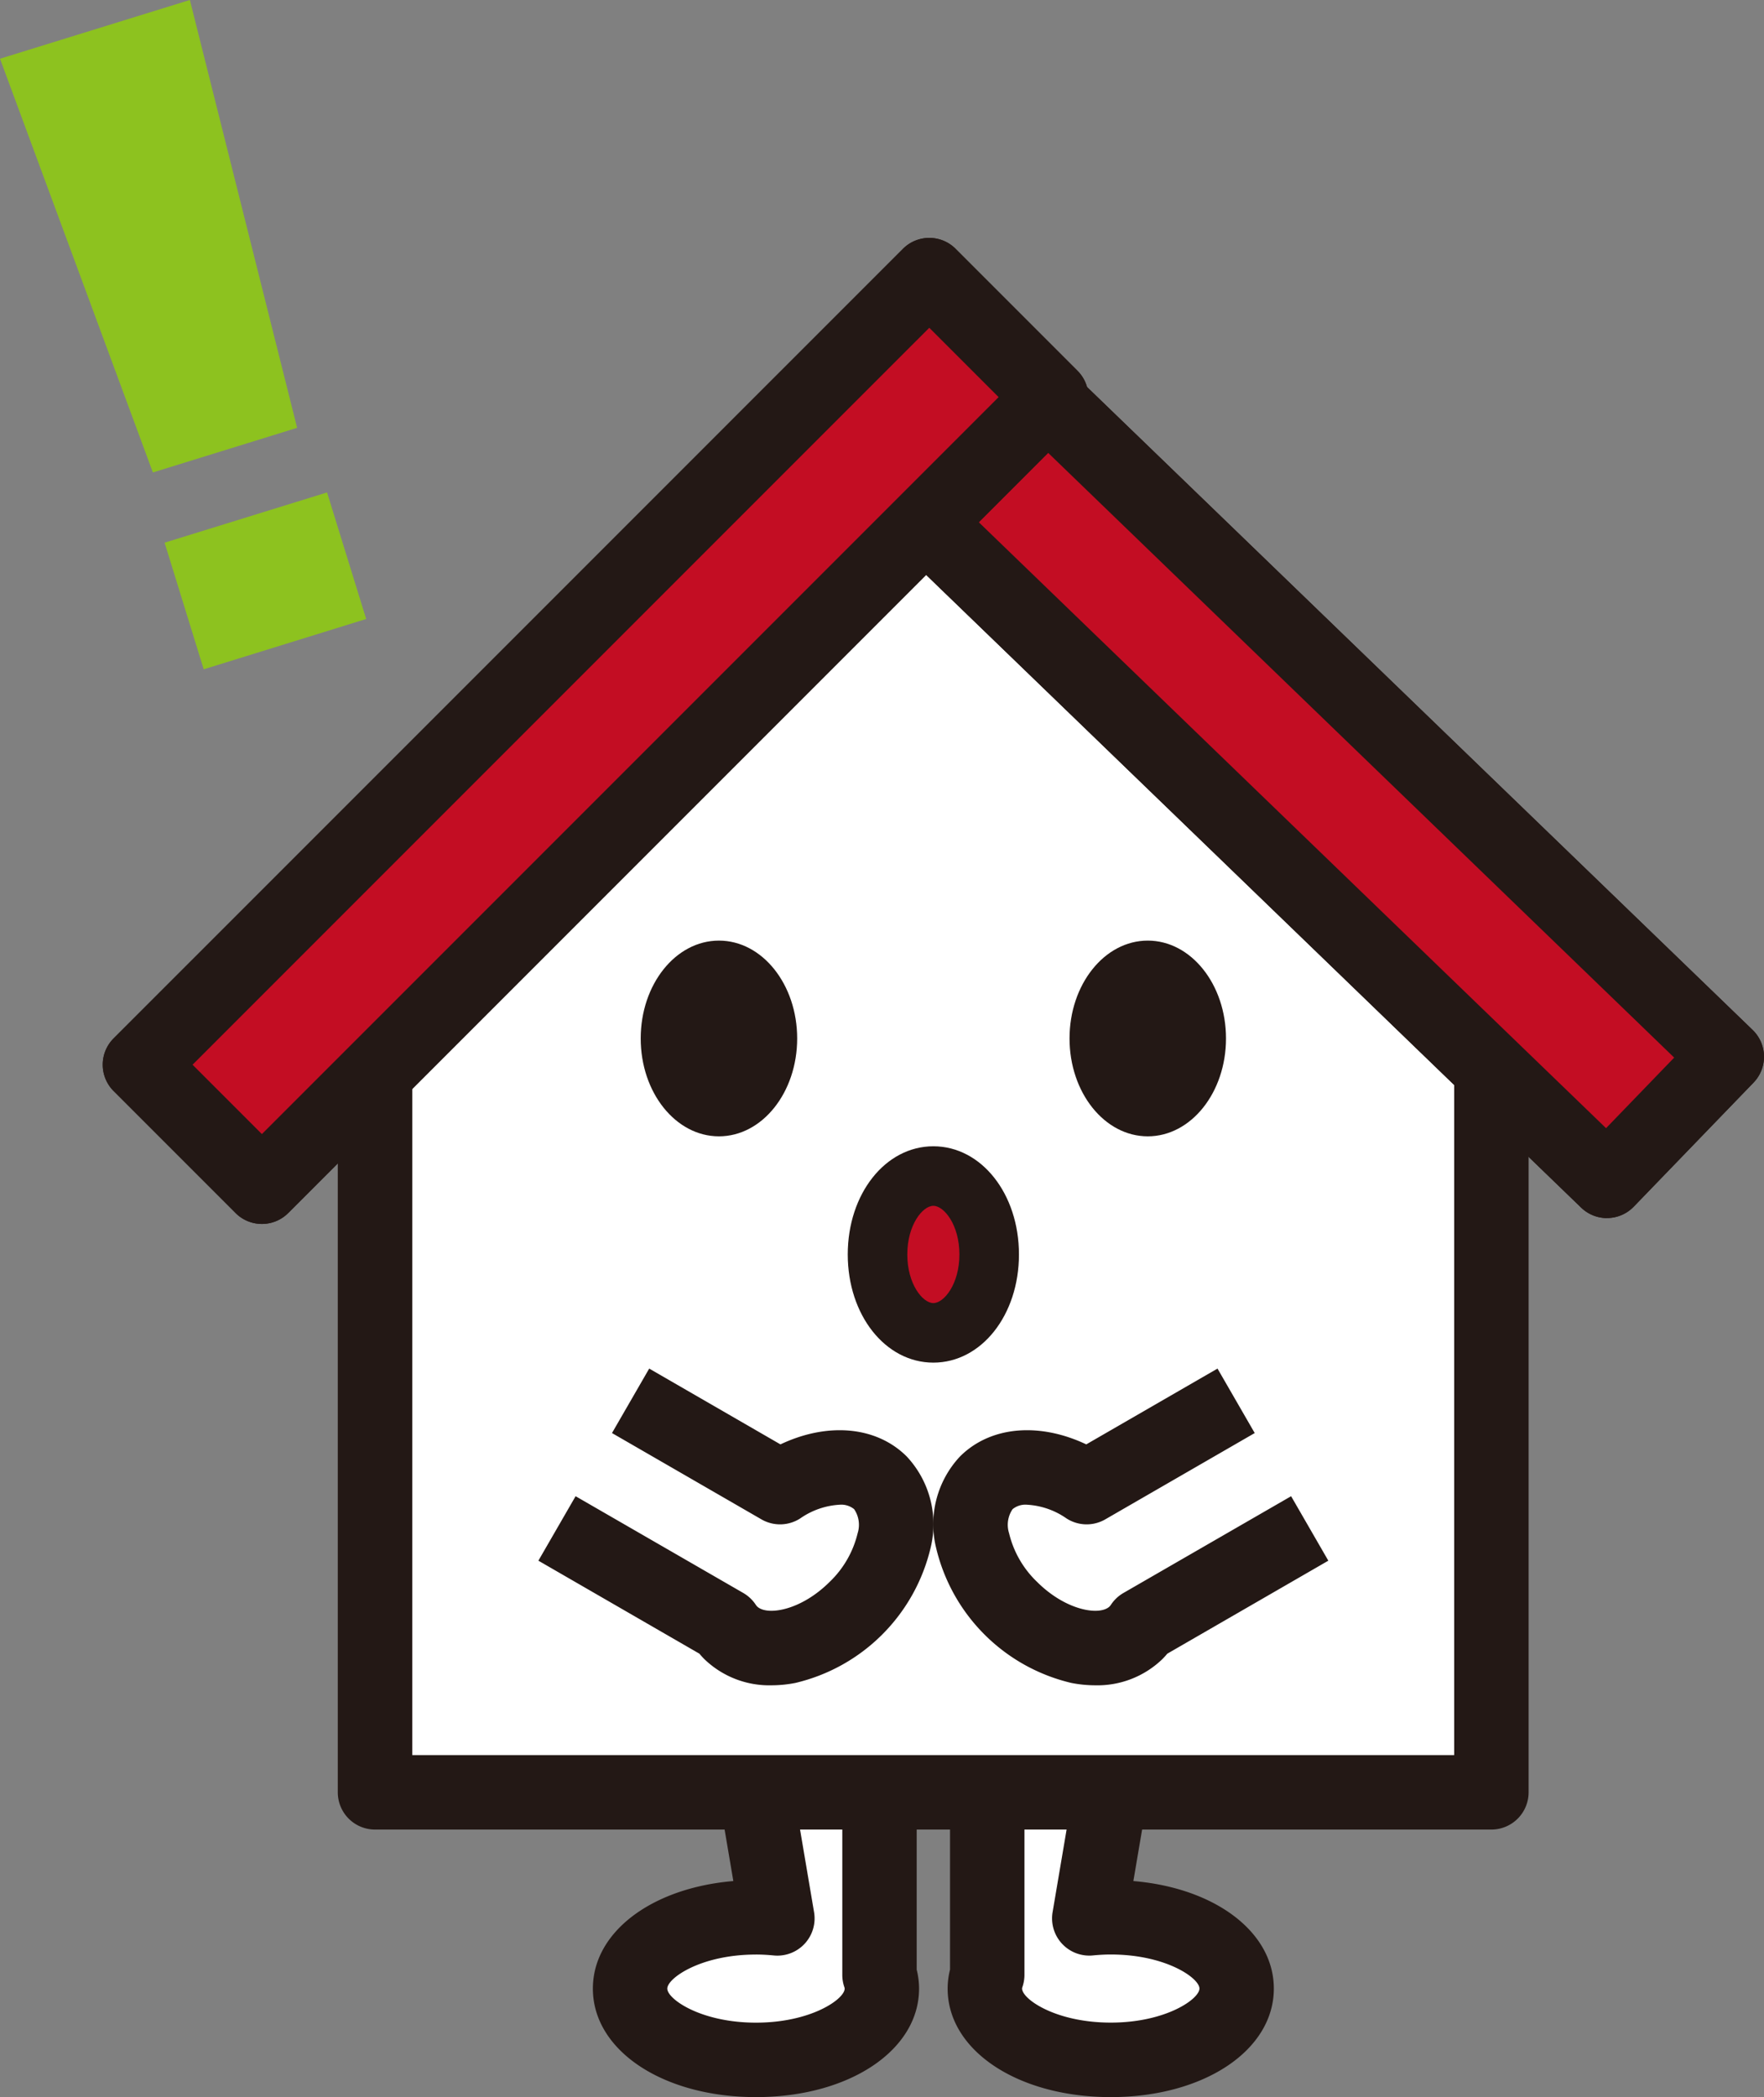 <svg id="グループ_1797" data-name="グループ 1797" xmlns="http://www.w3.org/2000/svg" xmlns:xlink="http://www.w3.org/1999/xlink" width="100.971" height="120" viewBox="0 0 100.971 120">
  <rect x="0" y="0" width="100.971" height="120" fill="#808080" stroke="none"/>
  <defs>
    <clipPath id="clip-path">
      <rect id="長方形_1059" data-name="長方形 1059" width="100.971" height="120" fill="none"/>
    </clipPath>
  </defs>
  <g id="グループ_1796" data-name="グループ 1796" clip-path="url(#clip-path)">
    <path id="パス_3434" data-name="パス 3434" d="M98.94,245.46V230.745H91.151L93.1,242.228c-.4-.039-.809-.063-1.229-.063-3.98,0-7.205,1.826-7.205,4.079s3.226,4.078,7.205,4.078,7.205-1.826,7.205-4.078a2.4,2.4,0,0,0-.136-.783" transform="translate(-48.599 -132.452)" fill="#fff"/>
    <path id="パス_3435" data-name="パス 3435" d="M89,249.581c-5.322,0-9.335-2.669-9.335-6.208,0-3.246,3.375-5.76,8.04-6.155L86.18,228.23a2.13,2.13,0,0,1,2.1-2.486h7.79a2.13,2.13,0,0,1,2.13,2.13v14.413a4.459,4.459,0,0,1,.136,1.086c0,3.539-4.014,6.208-9.335,6.208m0-8.157c-3.158,0-5.076,1.353-5.076,1.949s1.917,1.948,5.076,1.948,5.076-1.353,5.076-1.948a.3.3,0,0,0-.02-.091,2.138,2.138,0,0,1-.115-.692V230H90.8l1.526,9a2.13,2.13,0,0,1-2.306,2.476c-.37-.036-.7-.053-1.022-.053" transform="translate(-45.729 -129.581)" fill="#231815"/>
    <path id="パス_3436" data-name="パス 3436" d="M139.542,242.164c-.42,0-.828.025-1.228.063l1.948-11.484h-7.789V245.46a2.406,2.406,0,0,0-.136.783c0,2.253,3.226,4.079,7.205,4.079s7.206-1.826,7.206-4.079-3.226-4.078-7.206-4.078" transform="translate(-75.964 -132.451)" fill="#fff"/>
    <path id="パス_3437" data-name="パス 3437" d="M136.672,249.581c-5.322,0-9.335-2.669-9.335-6.209a4.464,4.464,0,0,1,.136-1.086V227.874a2.13,2.13,0,0,1,2.13-2.13h7.79a2.13,2.13,0,0,1,2.1,2.486l-1.525,8.988c4.665.394,8.04,2.908,8.04,6.154,0,3.539-4.014,6.209-9.335,6.209M131.733,230v12.585a2.14,2.14,0,0,1-.115.693.3.3,0,0,0-.02.091c0,.6,1.918,1.949,5.076,1.949s5.076-1.354,5.076-1.949-1.918-1.948-5.076-1.948c-.318,0-.653.017-1.022.053A2.13,2.13,0,0,1,133.344,239l1.526-9Z" transform="translate(-73.094 -129.581)" fill="#231815"/>
    <path id="パス_3438" data-name="パス 3438" d="M82.64,51.15,50.413,81.088H50.4v50.833h63.9V81.088h.017Z" transform="translate(-28.928 -29.361)" fill="#fff"/>
    <path id="パス_3439" data-name="パス 3439" d="M111.423,136.2h-63.9a2.13,2.13,0,0,1-2.13-2.13V83.236a2.129,2.129,0,0,1,.961-1.781l32.07-26.085a2.13,2.13,0,0,1,2.7.012L112.8,81.6a2.131,2.131,0,0,1,.755,1.911V134.07a2.13,2.13,0,0,1-2.13,2.13m-61.767-4.26h59.637V84.224L79.759,59.778l-30.1,24.485Zm-2.113-48.7h0Z" transform="translate(-26.058 -31.51)" fill="#231815"/>
    <rect id="長方形_1055" data-name="長方形 1055" width="9.873" height="63.897" transform="matrix(0.695, -0.719, 0.719, 0.695, 46.019, 23.182)" fill="#c30d23"/>
    <path id="パス_3440" data-name="パス 3440" d="M151.123,88.5a2.13,2.13,0,0,1-1.479-.6L103.68,43.513a2.13,2.13,0,0,1-.052-3.012l6.858-7.1a2.129,2.129,0,0,1,3.011-.053l45.964,44.387a2.13,2.13,0,0,1,.053,3.012l-6.858,7.1a2.13,2.13,0,0,1-1.495.65h-.038m-42.952-46.57,42.9,41.428,3.9-4.038-42.9-41.428Z" transform="translate(-59.141 -18.799)" fill="#231815"/>
    <rect id="長方形_1056" data-name="長方形 1056" width="9.873" height="63.897" transform="matrix(0.695, -0.719, 0.719, 0.695, 46.019, 23.182)" fill="#c30d23"/>
    <path id="パス_3441" data-name="パス 3441" d="M151.123,88.5a2.13,2.13,0,0,1-1.479-.6L103.68,43.513a2.13,2.13,0,0,1-.052-3.012l6.858-7.1a2.129,2.129,0,0,1,3.011-.053l45.964,44.387a2.13,2.13,0,0,1,.053,3.012l-6.858,7.1a2.13,2.13,0,0,1-1.495.65h-.038m-42.952-46.57,42.9,41.428,3.9-4.038-42.9-41.428Z" transform="translate(-59.141 -18.799)" fill="#231815"/>
    <rect id="長方形_1057" data-name="長方形 1057" width="63.897" height="9.873" transform="translate(8.009 60.925) rotate(-45)" fill="#c30d23"/>
    <path id="パス_3442" data-name="パス 3442" d="M22.914,88.38a2.124,2.124,0,0,1-1.506-.624l-6.981-6.981a2.131,2.131,0,0,1,0-3.013L59.609,32.581a2.13,2.13,0,0,1,3.012,0L69.6,39.562a2.13,2.13,0,0,1,0,3.012L24.42,87.756a2.124,2.124,0,0,1-1.506.624m-3.969-9.111,3.969,3.969,42.17-42.17L61.115,37.1Z" transform="translate(-7.923 -18.344)" fill="#231815"/>
    <rect id="長方形_1058" data-name="長方形 1058" width="63.897" height="9.873" transform="translate(8.009 60.925) rotate(-45)" fill="#c30d23"/>
    <path id="パス_3443" data-name="パス 3443" d="M22.914,88.38a2.124,2.124,0,0,1-1.506-.624l-6.981-6.981a2.131,2.131,0,0,1,0-3.013L59.609,32.581a2.13,2.13,0,0,1,3.012,0L69.6,39.562a2.13,2.13,0,0,1,0,3.012L24.42,87.756a2.124,2.124,0,0,1-1.506.624m-3.969-9.111,3.969,3.969,42.17-42.17L61.115,37.1Z" transform="translate(-7.923 -18.344)" fill="#231815"/>
    <path id="パス_3444" data-name="パス 3444" d="M95.049,131.955c0,3.091-2,5.6-4.478,5.6s-4.478-2.506-4.478-5.6,2-5.6,4.478-5.6,4.478,2.506,4.478,5.6" transform="translate(-49.419 -72.532)" fill="#231815"/>
    <path id="パス_3445" data-name="パス 3445" d="M152.672,131.955c0,3.091-2,5.6-4.478,5.6s-4.478-2.506-4.478-5.6,2-5.6,4.478-5.6,4.478,2.506,4.478,5.6" transform="translate(-82.496 -72.532)" fill="#231815"/>
    <path id="パス_3446" data-name="パス 3446" d="M137.078,193.114c-2.106-1.368-4.457-1.536-5.747-.246-1.593,1.593-.964,4.8,1.4,7.172s5.579,3,7.172,1.4a2.781,2.781,0,0,0,.344-.43l9.575-5.528-4.2-7.309Z" transform="translate(-74.881 -108.017)" fill="#fff"/>
    <path id="パス_3447" data-name="パス 3447" d="M136.318,196.681a2.131,2.131,0,0,0-.708.664.857.857,0,0,1-.077.1c-.548.549-2.488.268-4.16-1.4a5.691,5.691,0,0,1-1.6-2.78,1.594,1.594,0,0,1,.2-1.38,1.167,1.167,0,0,1,.826-.254,4.359,4.359,0,0,1,2.254.78,2.129,2.129,0,0,0,2.225.058l8.555-4.939-2.13-3.689-7.512,4.337c-2.7-1.277-5.493-1.044-7.231.695a5.673,5.673,0,0,0-1.368,5.21,10.41,10.41,0,0,0,7.746,7.746,7.087,7.087,0,0,0,1.358.135,5.353,5.353,0,0,0,3.852-1.5c.1-.1.19-.2.281-.309l9.217-5.322-2.13-3.689Z" transform="translate(-72.013 -105.528)" fill="#231815"/>
    <path id="パス_3448" data-name="パス 3448" d="M87.647,193.114c2.105-1.368,4.457-1.536,5.747-.246,1.593,1.593.964,4.8-1.4,7.172s-5.579,3-7.172,1.4a2.782,2.782,0,0,1-.344-.43L74.9,195.486l4.2-7.309Z" transform="translate(-42.993 -108.017)" fill="#fff"/>
    <path id="パス_3449" data-name="パス 3449" d="M84.075,196.681a2.131,2.131,0,0,1,.708.664.855.855,0,0,0,.077.1c.548.549,2.488.268,4.16-1.4a5.691,5.691,0,0,0,1.6-2.78,1.594,1.594,0,0,0-.2-1.38,1.167,1.167,0,0,0-.826-.254,4.359,4.359,0,0,0-2.254.78,2.129,2.129,0,0,1-2.225.058l-8.555-4.939,2.13-3.689,7.512,4.337c2.7-1.277,5.493-1.044,7.231.695a5.673,5.673,0,0,1,1.368,5.21,10.41,10.41,0,0,1-7.746,7.746,7.087,7.087,0,0,1-1.358.135,5.353,5.353,0,0,1-3.852-1.5c-.1-.1-.19-.2-.281-.309l-9.217-5.322,2.13-3.689Z" transform="translate(-41.53 -105.528)" fill="#231815"/>
    <path id="パス_3450" data-name="パス 3450" d="M0,3.361,10.869,0l6.138,24.482L8.751,27.036ZM11.66,38.3,9.421,31.054l9.3-2.875,2.239,7.242Z" transform="translate(0 -0.001)" fill="#8dc21f"/>
    <path id="パス_3451" data-name="パス 3451" d="M124.306,162.461c0,2.478-1.43,4.486-3.195,4.486s-3.195-2.008-3.195-4.486,1.43-4.486,3.195-4.486,3.195,2.009,3.195,4.486" transform="translate(-67.686 -90.68)" fill="#c30d23"/>
    <path id="パス_3452" data-name="パス 3452" d="M118.815,166.356c-2.747,0-4.9-2.719-4.9-6.19s2.152-6.19,4.9-6.19,4.9,2.719,4.9,6.19-2.152,6.19-4.9,6.19m0-8.973c-.608,0-1.491,1.084-1.491,2.783s.883,2.783,1.491,2.783,1.491-1.084,1.491-2.783-.883-2.783-1.491-2.783" transform="translate(-65.39 -88.384)" fill="#231815"/>
  </g>
</svg>
